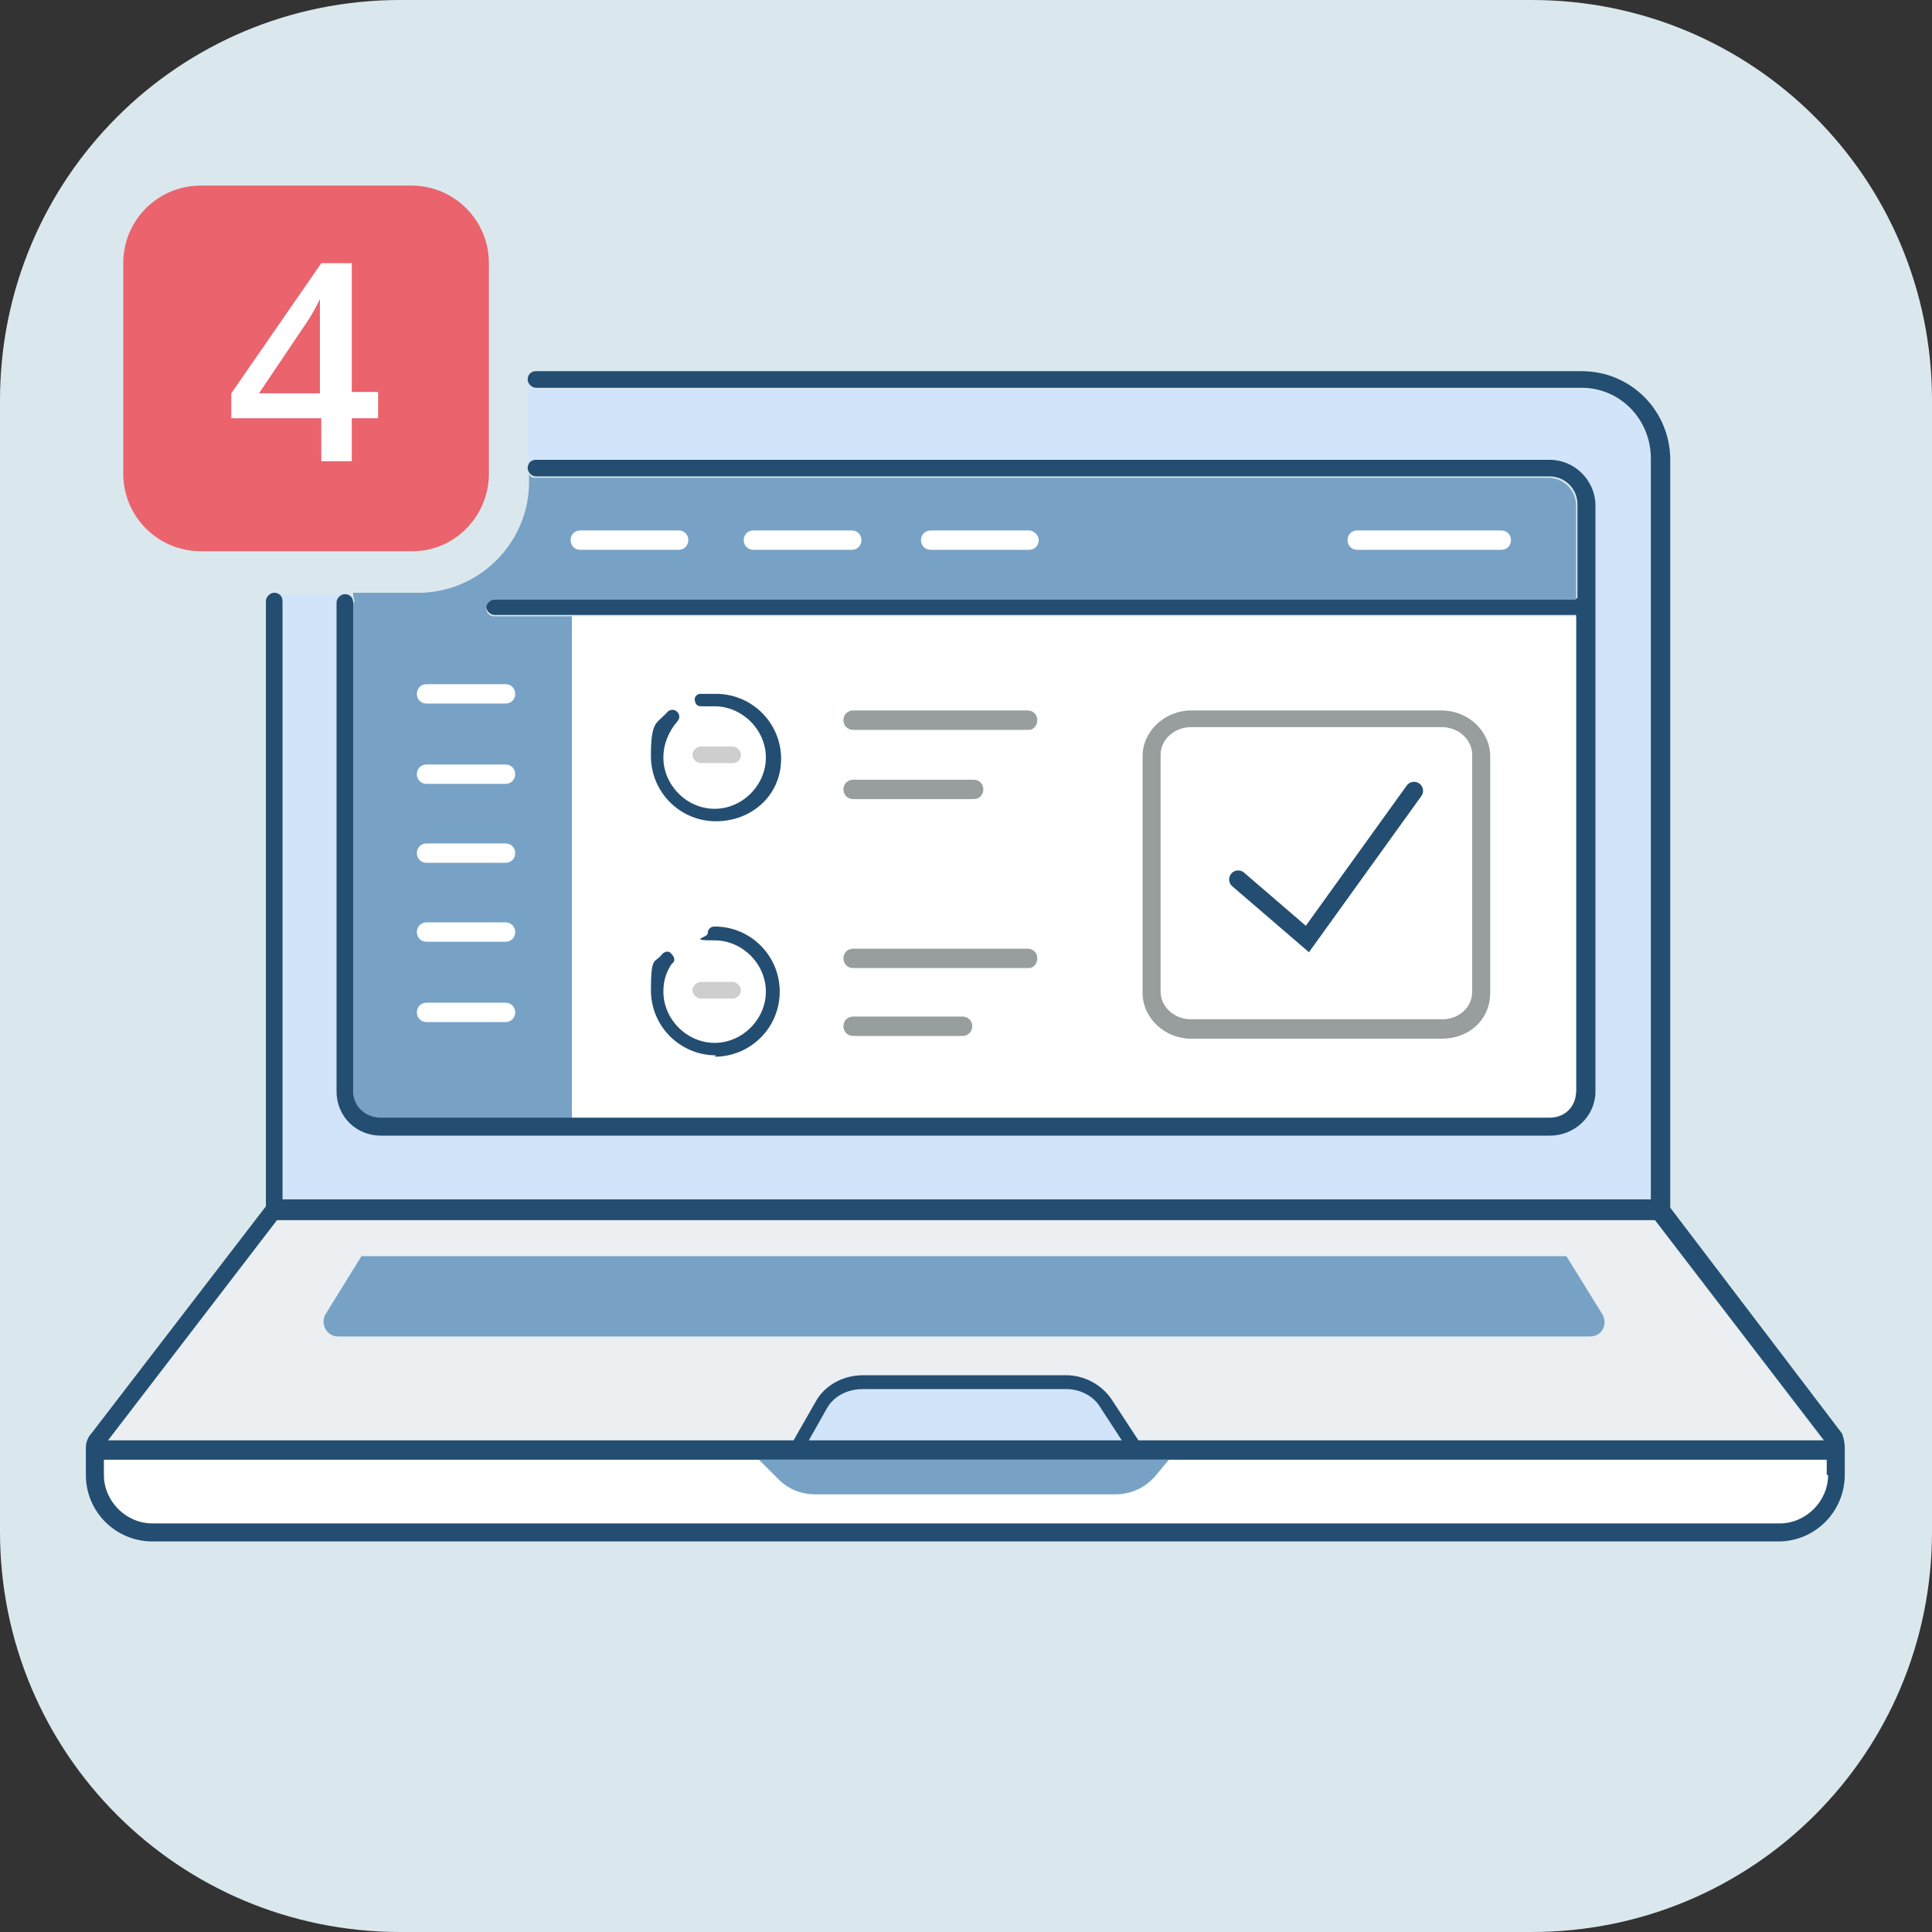 <?xml version="1.0" encoding="UTF-8"?><svg id="Calque_2" xmlns="http://www.w3.org/2000/svg" viewBox="0 0 139.5 139.5"><rect x="0" y="0" width="139.5" height="139.5" fill="#333333" stroke="none"/><defs><style>.cls-1{fill:#77a2c6;}.cls-1,.cls-2,.cls-3,.cls-4,.cls-5,.cls-6,.cls-7,.cls-8,.cls-9{stroke-width:0px;}.cls-2{fill:#ea636d;}.cls-3{fill:#cecece;}.cls-4{fill:#ebeff2;}.cls-10{fill:none;stroke:#234e71;stroke-linecap:round;stroke-miterlimit:10;stroke-width:1.3px;}.cls-5{fill:#234e71;}.cls-6{fill:#989d9e;}.cls-7{fill:#dae8ed;}.cls-8{fill:#d2e4f9;}.cls-9{fill:#fff;}</style></defs><g id="Calque_1-2"><path class="cls-7" d="M110.6,139.5H28.9c-16,0-28.9-12.9-28.9-28.9V28.9C0,12.9,12.9,0,28.9,0h81.7c16,0,28.9,12.9,28.9,28.9v81.7c0,16-12.9,28.9-28.9,28.9Z"/><path class="cls-8" d="M114.2,28.1H38.7c-.4,0-.6-.3-.6-.6h0v7-.3h0v-.3c0-.4.3-.6.6-.6h73.2c1.8,0,3.3,1.4,3.3,3.2v42.3c0,1.8-1.4,3.2-3.3,3.2H27.5c-1.8,0-3.2-1.4-3.2-3.2v-35.3c0-.4.3-.6.6-.6s.3,0,.4.2v-.2h-5.6c.4,0,.6.3.6.6v43.3h98.9v-53.6c0-2.8-2.2-5.1-5-5.1Z"/><path class="cls-5" d="M111.9,33.2H38.7c-.4,0-.6.3-.6.6s.3.6.6.6h73.2c1.1,0,2,.9,2,2v6.8H35.7c-.4,0-.6.3-.6.6s.3.6.6.6h78.1v34.3c0,1.1-.9,1.9-2,1.9H27.5c-1.1,0-2-.9-2-1.9v-35.2c0-.4-.3-.6-.6-.6s-.6.3-.6.6v35.3c0,1.8,1.4,3.2,3.2,3.2h84.4c1.8,0,3.3-1.4,3.3-3.2v-42.3c0-1.8-1.5-3.3-3.3-3.3Z"/><path class="cls-1" d="M25.5,43.5v35.3c0,1.1.9,1.9,2,1.9h13.8v-36.2h-5.6c-.4,0-.6-.3-.6-.6s.3-.6.6-.6h78.1v-6.8c0-1.1-.9-2-2-2H38.7c-.2,0-.4,0-.5-.3v.6c0,4.4-3.6,8-8,8h-4.7v.2s.1.3.1.5h-.1Z"/><path class="cls-9" d="M113.8,78.8v-34.3H41.3v36.2h70.6c1.1,0,1.9-.8,1.9-1.9Z"/><path class="cls-9" d="M132,106.5c0,1.9-1.6,3.5-3.5,3.5H11c-1.9,0-3.5-1.6-3.5-3.5v-1.1h124.4v1.1h.1Z"/><path class="cls-4" d="M20,88h99.4l12.2,16H7.8l12.2-16Z"/><path class="cls-8" d="M57.4,104.7l1.9-3.2c.6-1.1,1.8-1.7,3-1.7h14.7c1.2,0,2.3.6,2.9,1.6l2.2,3.3s-24.7,0-24.7,0Z"/><path class="cls-5" d="M133,103.5l-12.4-16.3v-54c0-3.5-2.8-6.4-6.4-6.4H38.7c-.4,0-.6.3-.6.6s.3.6.6.6h75.5c2.8,0,5,2.3,5,5.1v53.5H20.4v-43.2c0-.4-.3-.6-.6-.6s-.6.3-.6.6v43.7l-12.6,16.4s-.4.4-.4,1v2c0,2.7,2.2,4.8,4.8,4.8h117.4c2.7,0,4.8-2.2,4.8-4.8v-2c0-.5-.2-1-.2-1h0ZM20,88.1h99.5l12.2,15.9h-49.5l-1.9-2.9c-.7-1.1-2-1.8-3.3-1.8h-14.7c-1.5,0-2.8.8-3.4,1.9l-1.6,2.8H7.8l12.2-15.9ZM58.4,104l1.3-2.3c.5-.9,1.5-1.4,2.6-1.4h14.7c1,0,2,.5,2.5,1.4l1.5,2.3s-22.6,0-22.6,0ZM128.5,110H11c-1.9,0-3.5-1.6-3.5-3.5v-1.1h124.4v1.1h.1c0,1.9-1.6,3.5-3.5,3.5h0Z"/><path class="cls-1" d="M26.1,90.7h87l2.6,4.2c.4.7,0,1.6-.9,1.6H24.4c-.8,0-1.3-.9-.9-1.6l2.6-4.2Z"/><path class="cls-1" d="M54.8,105.4l1.4,1.4c.7.7,1.6,1.1,2.7,1.1h21.6c1.2,0,2.2-.5,2.9-1.3l1-1.2h-29.6Z"/><path class="cls-7" d="M14.3,10h15.7c4.4,0,8,3.6,8,8v16.8c0,4.4-3.6,8-8,8h-15.7c-4.4,0-8-3.6-8-8v-16.8c0-4.4,3.6-8,8-8Z"/><path class="cls-2" d="M29.8,39.8h-15.3c-3.1,0-5.6-2.5-5.6-5.6v-15.2c0-3.1,2.5-5.6,5.6-5.6h15.2c3.1,0,5.6,2.5,5.6,5.6v15.2c0,3.1-2.5,5.6-5.5,5.6Z"/><path class="cls-9" d="M27.3,30.2h-1.9v3.1h-2.2v-3.1h-6.5v-1.8l6.5-9.4h2.2v9.3h1.9s0,1.9,0,1.9ZM23.1,28.3v-6.7h0c-.2.4-.5,1-.9,1.6l-3.5,5.2h4.4v-.1Z"/><path class="cls-9" d="M36.5,49.4h-5.7c-.4,0-.7.3-.7.7h0c0,.4.3.7.7.7h5.7c.4,0,.7-.3.7-.7h0c0-.4-.3-.7-.7-.7Z"/><path class="cls-9" d="M108.4,38.3h-10.4c-.4,0-.7.3-.7.7h0c0,.4.3.7.7.7h10.4c.4,0,.7-.3.7-.7h0c0-.4-.3-.7-.7-.7Z"/><path class="cls-9" d="M49,38.3h-7.1c-.4,0-.7.3-.7.7h0c0,.4.3.7.7.7h7.1c.4,0,.7-.3.7-.7h0c0-.4-.3-.7-.7-.7Z"/><path class="cls-9" d="M61.5,38.3h-7.1c-.4,0-.7.3-.7.7h0c0,.4.3.7.7.7h7.1c.4,0,.7-.3.7-.7h0c0-.4-.3-.7-.7-.7Z"/><path class="cls-9" d="M74.3,38.3h-7.1c-.4,0-.7.3-.7.7h0c0,.4.3.7.7.7h7.1c.4,0,.7-.3.7-.7h0c0-.4-.4-.7-.7-.7Z"/><path class="cls-9" d="M36.5,55.2h-5.7c-.4,0-.7.3-.7.7h0c0,.4.3.7.7.7h5.7c.4,0,.7-.3.7-.7h0c0-.4-.3-.7-.7-.7Z"/><path class="cls-9" d="M36.5,60.9h-5.7c-.4,0-.7.3-.7.7h0c0,.4.3.7.7.7h5.7c.4,0,.7-.3.7-.7h0c0-.4-.3-.7-.7-.7Z"/><path class="cls-9" d="M36.5,66.6h-5.7c-.4,0-.7.3-.7.7h0c0,.4.3.7.7.7h5.7c.4,0,.7-.3.7-.7h0c0-.4-.3-.7-.7-.7Z"/><path class="cls-9" d="M36.5,72.4h-5.7c-.4,0-.7.3-.7.7h0c0,.4.3.7.7.7h5.7c.4,0,.7-.3.7-.7h0c0-.4-.3-.7-.7-.7Z"/><path class="cls-5" d="M51.7,59.3c-2.6,0-4.7-2.1-4.7-4.7s.4-2.3,1.2-3.2c.2-.2.5-.2.7,0s.2.5,0,.7c-.6.7-1,1.6-1,2.6,0,2,1.7,3.7,3.7,3.7s3.7-1.7,3.7-3.7-1.7-3.7-3.7-3.7-.6,0-.8,0c-.3,0-.5,0-.6-.3s0-.5.3-.6h1.2c2.6,0,4.7,2.1,4.7,4.7s-2.1,4.5-4.7,4.5Z"/><path class="cls-5" d="M51.7,76.2c-2.6,0-4.7-2.1-4.7-4.7s.3-1.9.8-2.6c.2-.2.5-.3.7,0,.2.2.3.5,0,.7-.4.6-.6,1.2-.6,2,0,2,1.7,3.7,3.7,3.7s3.7-1.7,3.7-3.7-1.7-3.7-3.7-3.7-.5-.2-.5-.5.2-.5.5-.5c2.6,0,4.7,2.1,4.7,4.7s-2.1,4.7-4.7,4.7l.1-.1Z"/><path class="cls-6" d="M74.3,52.7h-12.7c-.4,0-.7-.3-.7-.7h0c0-.4.3-.7.7-.7h12.6c.4,0,.7.3.7.7h0c0,.4-.3.7-.6.7Z"/><path class="cls-6" d="M70.3,57.7h-8.7c-.4,0-.7-.3-.7-.7h0c0-.4.3-.7.7-.7h8.7c.4,0,.7.3.7.7h0c0,.4-.3.7-.7.7Z"/><path class="cls-3" d="M52.9,55.1h-2.3c-.3,0-.6-.3-.6-.6h0c0-.3.3-.6.6-.6h2.3c.3,0,.6.3.6.6h0c0,.4-.3.6-.6.6Z"/><path class="cls-3" d="M52.9,72.1h-2.3c-.3,0-.6-.3-.6-.6h0c0-.3.3-.6.6-.6h2.3c.3,0,.6.3.6.6h0c0,.3-.3.6-.6.6Z"/><path class="cls-6" d="M74.3,69.9h-12.7c-.4,0-.7-.3-.7-.7h0c0-.4.3-.7.7-.7h12.6c.4,0,.7.3.7.7h0c0,.4-.3.7-.6.7Z"/><path class="cls-6" d="M69.5,74.8h-7.9c-.4,0-.7-.3-.7-.7h0c0-.4.3-.7.7-.7h7.9c.4,0,.7.3.7.7h0c0,.4-.3.7-.7.7Z"/><path class="cls-6" d="M104.1,75h-18.1c-1.9,0-3.5-1.5-3.5-3.3v-17.1c0-1.8,1.6-3.3,3.5-3.3h18.1c1.9,0,3.5,1.5,3.5,3.3v17.1c0,1.9-1.5,3.3-3.5,3.3ZM86,52.5c-1.2,0-2.2.9-2.2,2v17.1c0,1.1,1,2,2.2,2h18.1c1.3,0,2.2-.9,2.2-2v-17.1c0-1.1-1-2-2.2-2h-18.1Z"/><path class="cls-10" d="M102.1,57.1l-7.7,10.7-5-4.3"/></g></svg>